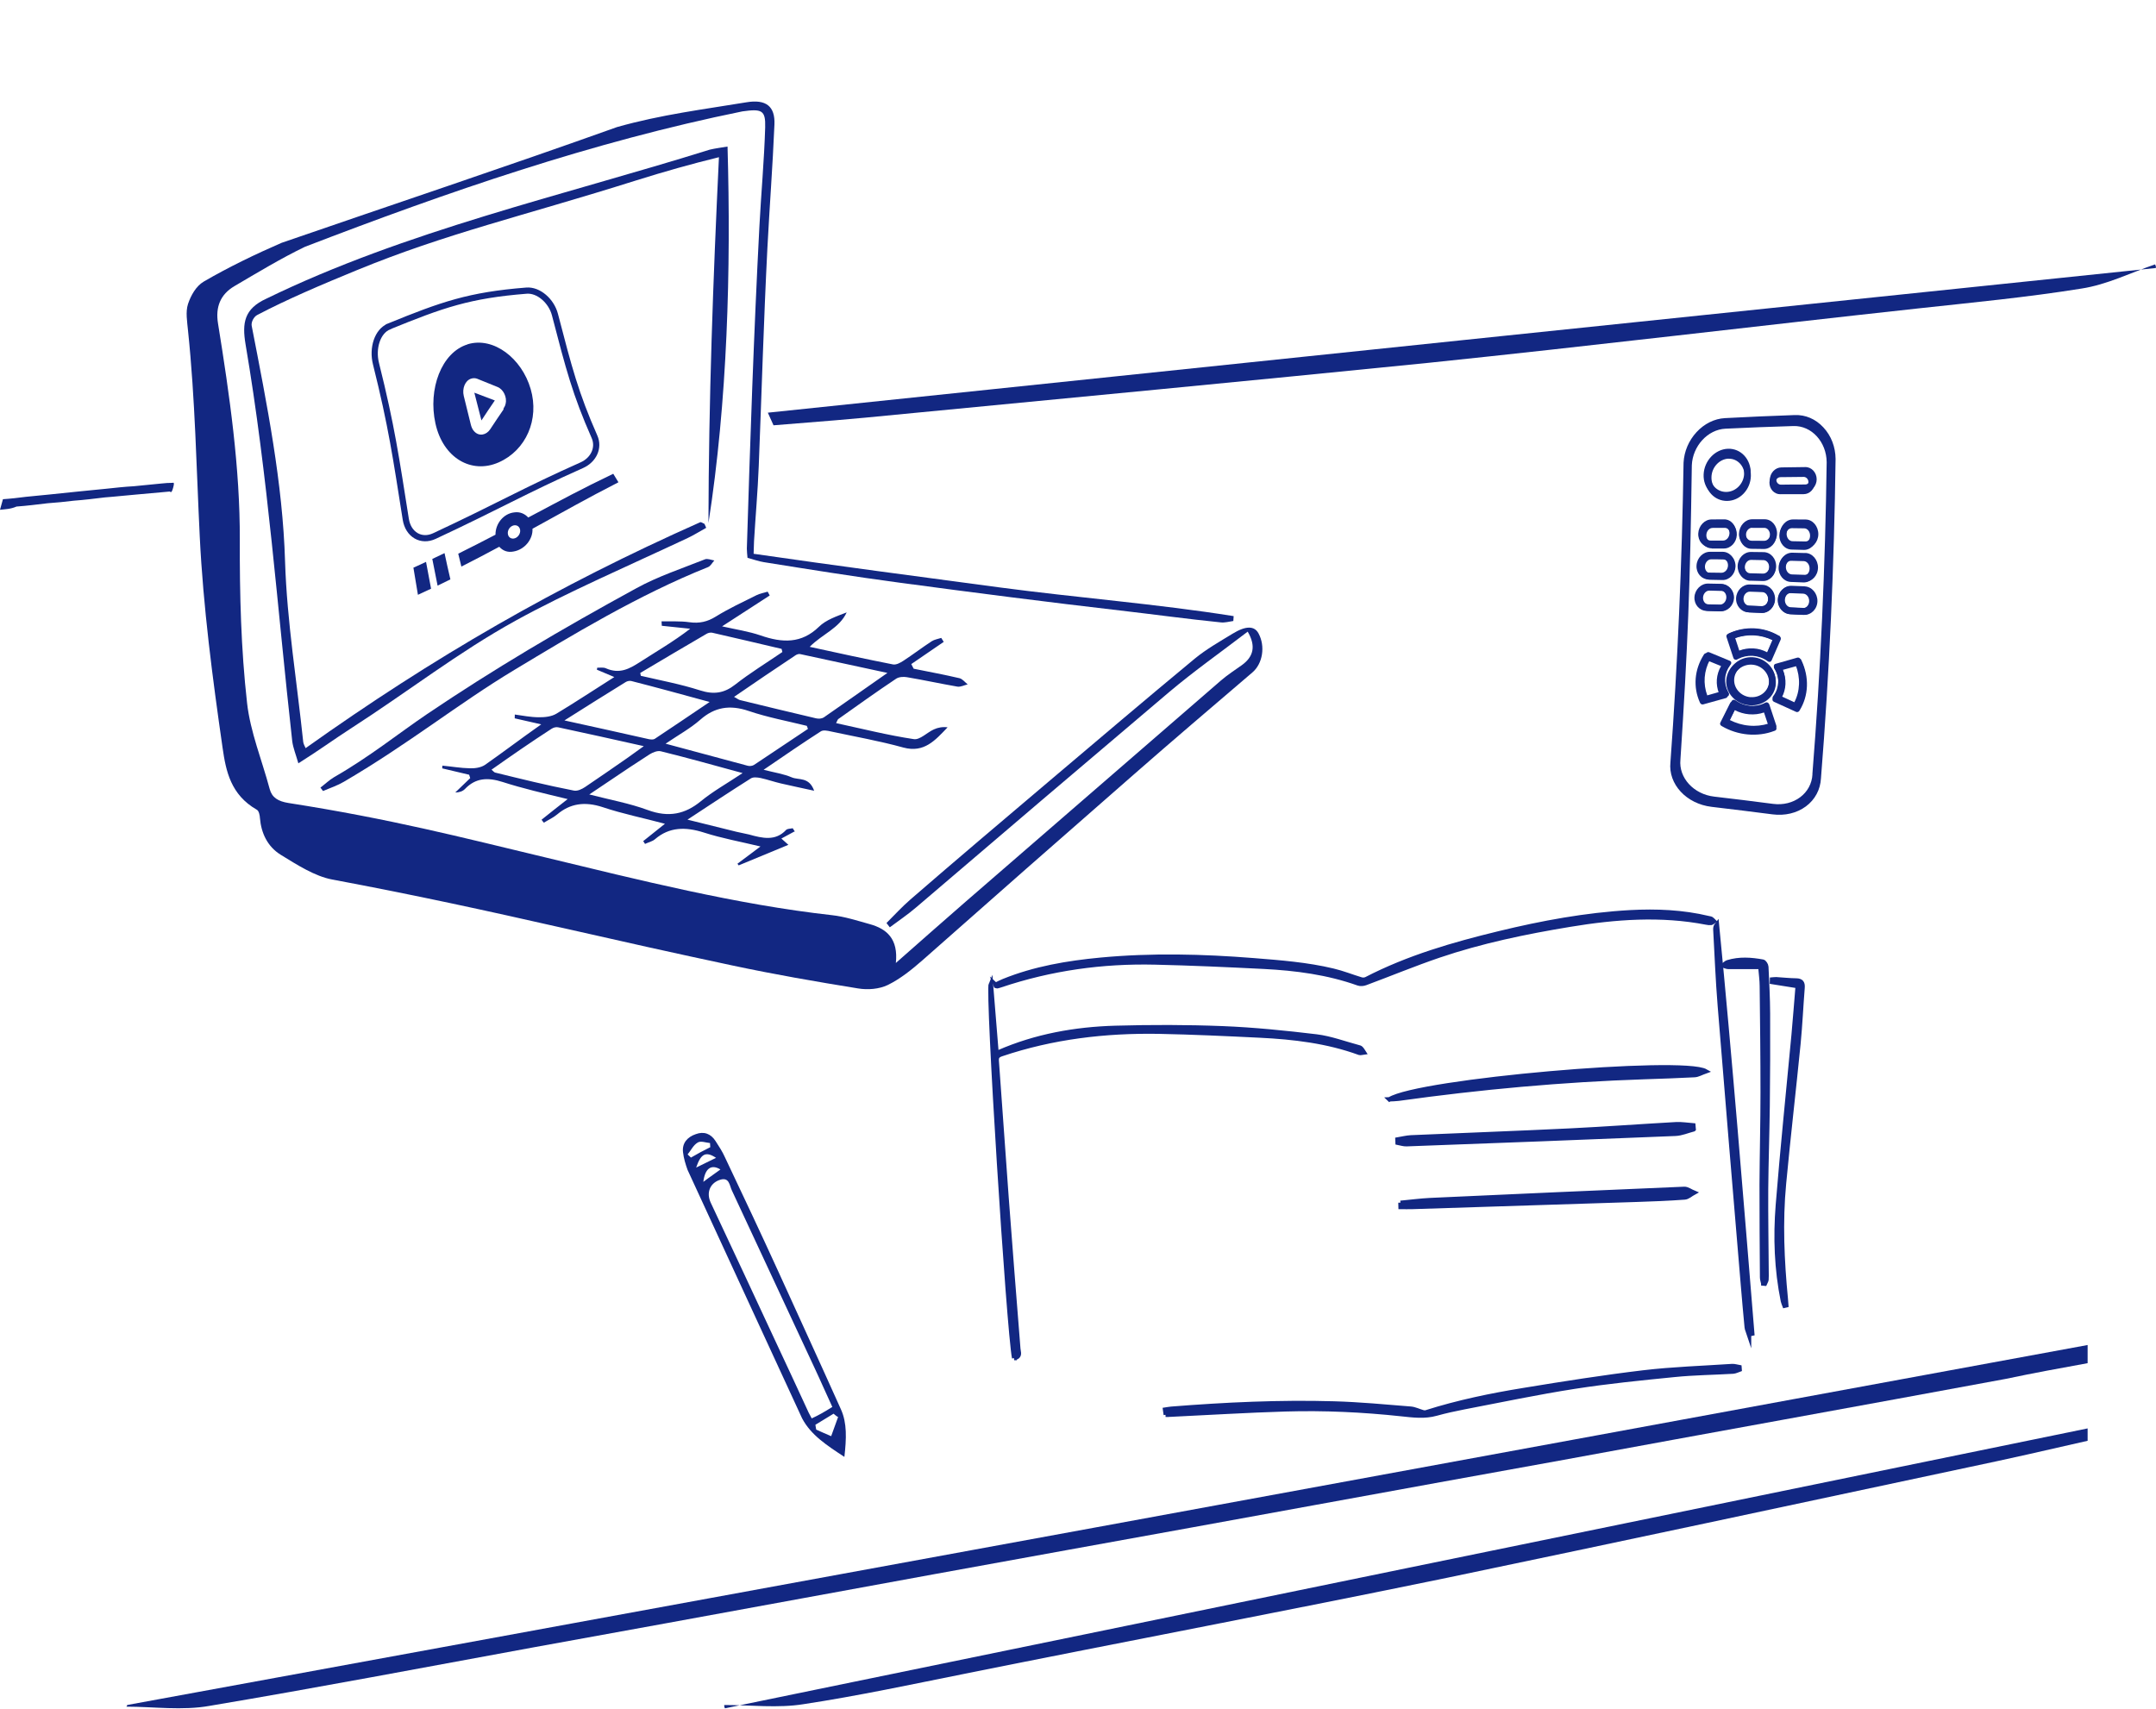 <?xml version="1.0" encoding="UTF-8"?>
<svg xmlns="http://www.w3.org/2000/svg" id="a" data-name="PA" viewBox="0 0 261.08 207.02">
  <defs>
    <style>
      .e, .f {
        fill: #122782;
      }

      .g, .h {
        fill: none;
      }

      .h {
        stroke-width: .75px;
      }

      .h, .f {
        stroke: #122782;
        stroke-miterlimit: 10;
      }

      .f {
        stroke-width: .53px;
      }
    </style>
  </defs>
  <path class="e" d="M15.4,206.5c79.1-14.5,158.2-29,237.4-43.6v2.2c-3.3.6-6.6,1.2-9.9,1.9-17.8,3.3-35.6,6.5-53.5,9.8-20,3.6-40,7.3-60,10.9-21.6,3.9-43.1,7.9-64.7,11.8-13.1,2.4-26.2,4.9-39.3,7.1-3.3.6-6.8.1-10.1.1.1-.1.1-.2.1-.2h0Z"></path>
  <path class="e" d="M252.8,173v1.5c-4.8,1.1-9.6,2.2-14.4,3.2-21.1,4.5-42.1,9-63.2,13.4-19.4,4-38.9,7.7-58.3,11.6-6.5,1.3-13,2.7-19.6,3.7-3.1.5-6.4.1-9.6.1,0,.1,0,.3.1.4,54.9-11.3,109.9-22.6,165-33.9h0Z"></path>
  <path class="e" d="M92.99,49.98h0c56.12-5.87,112.14-11.71,168.07-17.52.05-.13-.04-.34-.09-.44-2.96,1.01-5.83,2.46-8.92,2.93-6.56,1.06-13.21,1.69-19.82,2.41-19.72,2.15-39.45,4.53-59.21,6.58-21.52,2.17-43,4.21-64.57,6.29-4.9.5-9.84.89-14.78,1.28l-.69-1.53h0Z"></path>
  <path class="e" d="M.36,60.46c.93-.06,1.86-.17,2.8-.29.95-.11,1.88-.17,2.84-.28,1.15-.12,2.31-.24,3.47-.36,1.12-.13,2.21-.2,3.33-.33,1.14-.12,2.27-.25,3.4-.31,1.13-.13,2.23-.2,3.34-.33.45-.06.88-.07,1.3-.08.1.03.34-.22.14.54-.22.82-.32.54-.42.51-1.37.12-2.73.25-4.1.37-1.24.1-2.49.25-3.74.34-1.26.15-2.52.31-3.77.4-1.07.14-2.13.23-3.18.31-1.26.15-2.52.31-3.77.4-.71.31-1.35.32-2,.39l.36-1.29Z"></path>
  <g>
    <path class="f" d="M120.56,119.27c.33-.16.65-.33.98-.46,3.76-1.52,7.72-2.19,11.73-2.57,6.17-.58,12.35-.43,18.52.06,3.23.26,6.47.5,9.64,1.26,1.15.27,2.26.72,3.39,1.06.19.06.45.05.63-.04,5.09-2.63,10.54-4.2,16.06-5.54,5.22-1.27,10.51-2.25,15.89-2.55,3.19-.17,6.37-.04,9.49.71.12.03.26.04.36.1.11.07.2.18.29.27-.11.07-.21.19-.33.21-.18.02-.37,0-.56-.04-5.52-1.07-11.02-.66-16.52.25-5.39.89-10.72,1.99-15.9,3.75-2.99,1.02-5.91,2.23-8.87,3.33-.26.1-.62.13-.88.04-3.7-1.32-7.55-1.82-11.45-2.02-4.38-.22-8.77-.42-13.16-.52-6.38-.15-12.62.72-18.69,2.76-.14.04-.27.09-.41.12-.05,0-.11-.02-.17-.04-.02-.05-.03-.1-.05-.15h0Z"></path>
    <path class="f" d="M122.81,164.48c-.67-3.41-3.27-44.37-2.82-45.37l.68,8.36c.09,0,.17,0,.24-.02,4.51-1.97,9.28-2.82,14.16-2.96,4.33-.12,8.66-.12,12.98.05,3.8.15,7.59.54,11.36.99,1.71.21,3.38.84,5.06,1.29.12.03.26.06.34.15.14.14.24.32.35.49-.18.02-.39.11-.54.06-3.89-1.42-7.96-1.9-12.06-2.1-4.07-.2-8.15-.39-12.22-.47-6.49-.11-12.88.64-19.07,2.73-.46.16-.61.34-.57.83.41,5.52.78,11.05,1.19,16.58.44,5.96.92,11.92,1.39,17.87.02.25.03.5.08.74.1.47-.11.7-.55.78h0Z"></path>
    <path class="f" d="M141.17,171.35c-.03-.21-.06-.38-.09-.62.27-.04.51-.09.75-.11,6.57-.52,13.14-.83,19.72-.64,3.09.09,6.18.38,9.27.63.5.04.98.29,1.48.43.13.04.28.05.4.01,3.88-1.23,7.85-2.05,11.86-2.7,4.81-.79,9.62-1.55,14.46-2.13,3.55-.42,7.14-.53,10.72-.77.3-.02.6.09.9.14l.02.28c-.26.09-.52.23-.79.25-2.37.14-4.75.16-7.11.4-4.02.4-8.05.8-12.04,1.42-4.5.7-8.97,1.64-13.44,2.5-1.12.22-2.24.46-3.35.77-1.42.4-2.83.21-4.25.06-4.66-.5-9.34-.72-14.03-.58-4.66.14-9.32.43-13.98.65-.16,0-.33,0-.52.01h0Z"></path>
    <path class="f" d="M211.8,161.61c-.09-.28-.25-.56-.28-.85-.16-1.64-.3-3.27-.44-4.92-.95-11.35-1.91-22.7-2.82-34.05-.25-3.07-.37-6.15-.54-9.23-.01-.19.04-.4.19-.59,1.61,16.51,2.93,33.03,4.28,49.55-.13.03-.26.05-.39.08Z"></path>
    <path class="f" d="M213.52,155.45c-.05-.25-.14-.49-.14-.75-.02-3.75-.06-7.49-.05-11.24.02-3.73.12-7.45.12-11.17,0-4.29-.05-8.58-.1-12.86,0-.72-.11-1.44-.18-2.32-1.27,0-2.58,0-3.88,0-.21,0-.42-.12-.63-.18.18-.13.35-.33.55-.39,1.41-.43,2.84-.33,4.26-.07.18.03.41.4.42.62.09,1.89.19,3.79.2,5.68.02,3.72,0,7.45-.04,11.18-.04,3.35-.16,6.7-.19,10.05-.02,3.33.04,6.66.06,9.99,0,.33.02.67-.01,1-.02.17-.14.33-.21.5-.06,0-.12-.01-.18-.02h0Z"></path>
    <path class="f" d="M217.7,119.43c-1.11-.18-2.12-.34-3.13-.5,0-.1.02-.19.02-.29.17-.01.33-.05.49-.04.81.05,1.62.14,2.43.15.63.01.82.29.77.89-.18,2.26-.28,4.53-.5,6.78-.56,5.65-1.22,11.29-1.75,16.94-.44,4.66-.23,9.32.22,13.96l.06.77-.21.05c-.07-.19-.16-.38-.2-.57-.78-3.85-.92-7.74-.61-11.62.55-6.88,1.27-13.75,1.91-20.62.18-1.94.32-3.89.49-5.89h0Z"></path>
    <path class="f" d="M168.25,133.15c3.48-2.24,35.5-5.02,38.31-3.4-.56.2-.95.44-1.35.46-2.01.11-4.02.17-6.03.24-9.99.33-19.93,1.24-29.82,2.62-.37.05-.75.05-1.12.07Z"></path>
    <path class="f" d="M205.08,136.78c-.73.19-1.46.51-2.19.54-10.86.45-21.71.86-32.57,1.26-.35.01-.71-.11-1.07-.18,0-.13-.01-.26-.02-.39.54-.09,1.08-.23,1.63-.26,6.4-.28,12.8-.51,19.19-.82,4.3-.21,8.6-.53,12.9-.77.69-.04,1.4.09,2.1.14.01.16.02.31.04.47Z"></path>
    <path class="f" d="M169.59,145.68c1.19-.11,2.38-.27,3.57-.33,10.26-.47,20.53-.93,30.79-1.36.38-.02.78.3,1.17.46-.37.2-.73.56-1.12.58-1.93.14-3.87.22-5.8.28-9.04.3-18.09.58-27.13.87-.49.02-.98,0-1.46,0,0-.17-.01-.35-.02-.52Z"></path>
  </g>
  <path class="e" d="M102.25,176.45c-2.13-1.4-4.05-2.64-5.12-4.67-4.62-10.05-9.25-20.03-13.87-30.09-.24-.67-.47-1.41-.55-2.14-.13-1.09.51-1.84,1.55-2.19.97-.36,1.81-.07,2.39.84.45.69.84,1.3,1.14,1.97,2.17,4.58,4.33,9.16,6.42,13.74,2.52,5.55,5.11,11.18,7.63,16.8.74,1.65.66,3.52.41,5.74h0ZM98.29,171.79h0c.82-.37,1.58-.81,2.5-1.39-.74-1.58-1.41-3.15-2.15-4.72-3.34-7.13-6.66-14.34-10-21.47-.31-.6-.29-1.76-1.56-1.28-1.12.42-1.57,1.54-1.01,2.74,1.36,2.93,2.72,5.78,4.08,8.71,2.53,5.48,5.13,10.96,7.65,16.44.12.3.31.6.5.98h0ZM98.83,173.14h0c.56.26,1.19.53,1.82.8.28-.77.56-1.55.84-2.32-.21-.09-.34-.24-.55-.4l-2.2,1.34c.05.22.04.36.1.59h0ZM85.98,138.44h0c-.5-.04-1.13-.31-1.51-.05-.53.32-.8.95-1.2,1.42.13.16.27.24.4.39.76-.45,1.59-.89,2.34-1.26.01-.14-.04-.36-.03-.51h0ZM87.24,141.64c-1.1-.67-1.87-.15-2.07,1.5.77-.59,1.46-1.04,2.07-1.5ZM86.71,140.23c-1.24-.82-1.84-.51-2.41,1.18.9-.43,1.65-.81,2.41-1.18Z"></path>
  <g>
    <g id="b" data-name="PC">
      <g id="c" data-name="PC">
        <path class="e" d="M108.48,116.66c.32-2.96-1.1-4.17-3.18-4.74-1.51-.42-3.02-.91-4.55-1.08-11.53-1.28-23.36-4.26-34.81-7.02-10.19-2.44-18.61-4.63-31.03-6.57-1.23-.2-1.97-.65-2.25-1.68-.93-3.48-2.35-6.93-2.74-10.42-.74-6.58-.9-13.17-.88-19.75.03-8.72-1.23-17.48-2.64-26.23-.32-1.96.27-3.5,1.98-4.51,2.74-1.61,5.7-3.4,8.55-4.77,17.3-6.66,34.81-12.71,52.97-16.4,2.35-.33,2.82-.15,2.76,1.93-.12,4.01-.49,8-.7,12-.68,13-1.12,26.02-1.52,39.03,0,.36.05.73.08,1.11.71.19,1.33.42,1.95.52,5.44.87,10.92,1.75,16.46,2.49,9.17,1.23,17.97,2.36,26.72,3.37,4.07.47,8.11,1.03,12.18,1.44.49.06,1.01-.1,1.52-.17.01-.19.02-.4.04-.59-9.37-1.49-18.83-2.21-28.45-3.49-9.66-1.29-19.74-2.62-29.68-4.06.02-.59.04-1.07.05-1.53.18-3.03.45-6.04.57-9.07.35-8.82.6-17.64,1.05-26.47.26-4.96.64-9.93.85-14.91.1-2.22-1.02-3.1-3.4-2.7-5.19.86-10.28,1.48-15.66,3-13.5,4.83-27.07,9.34-40.62,14.02-3.14,1.36-6.47,2.97-9.42,4.69-.94.55-1.57,1.69-1.91,2.71-.32.97-.1,2.16,0,3.25.87,8.33,1.01,16.62,1.42,24.93.42,8.54,1.54,17.09,2.77,25.62.4,2.78.98,5.65,4.14,7.46.26.14.36.68.38,1.03.15,1.78.9,3.43,2.52,4.43,1.97,1.21,4.13,2.6,6.22,2.99,10.25,1.92,18.59,3.75,28.03,5.89,6.81,1.55,13.65,3.08,20.38,4.51,5.1,1.09,10.19,1.97,15.26,2.79,1.19.2,2.56.09,3.61-.41,1.53-.75,2.92-1.87,4.23-3.02,8.24-7.29,16.76-14.78,25.57-22.48,4.65-4.08,9.44-8.15,14.37-12.37,1.23-1.05,1.58-3.15.73-4.72-.5-.92-1.52-.95-3.14.04-1.57.96-3.18,1.87-4.58,3.02-6.02,4.98-11.78,9.89-17.48,14.71-5.76,4.88-11.45,9.69-16.94,14.45-1.03.89-1.95,1.9-2.91,2.86.14.17.26.35.4.52,1.07-.8,2.19-1.55,3.21-2.43,10.19-8.71,20.4-17.41,30.64-26.08,3-2.53,6.25-4.82,9.49-7.3,1.02,1.74.71,3.03-.7,4.05-.85.61-1.73,1.17-2.52,1.85-10.31,8.94-20.63,17.87-30.94,26.81-2.75,2.41-5.47,4.78-8.46,7.43,0,0,0,.01-.01.02Z"></path>
        <path class="e" d="M96.25,100.71c-.09-.14-.17-.27-.26-.4-.28.07-.65.04-.81.22-1.28,1.37-2.86.99-4.48.54-.51-.13-1.01-.2-1.52-.33-1.84-.45-3.68-.91-5.93-1.47,2.78-1.83,5.2-3.43,7.67-4.99.29-.19.79-.13,1.19-.05.83.18,1.64.47,2.47.66,1.25.29,2.51.55,4.01.88-.62-1.72-1.87-1.26-2.71-1.62-.98-.42-2.05-.57-3.41-.92,2.48-1.69,4.68-3.21,6.94-4.66.29-.18.81-.07,1.21.02,2.93.63,5.89,1.15,8.78,1.95,2.53.68,3.86-.9,5.35-2.45-.6-.08-1.16.02-1.66.25-.83.37-1.68,1.29-2.43,1.18-3.13-.47-6.22-1.25-9.41-1.94.14-.27.17-.42.26-.49,2.3-1.63,4.61-3.29,7.01-4.89.33-.22.9-.26,1.32-.18,2.06.35,4.08.79,6.1,1.14.39.06.83-.18,1.24-.27-.33-.27-.63-.66-.99-.75-1.83-.43-3.68-.77-5.55-1.15-.09-.19-.19-.37-.29-.56,1.31-.9,2.62-1.79,3.93-2.69-.1-.17-.2-.32-.3-.48-.39.13-.82.19-1.15.4-1.16.76-2.26,1.6-3.42,2.36-.38.25-.89.53-1.28.45-3.31-.65-6.6-1.37-10.08-2.13,1.54-1.56,3.58-2.23,4.48-4.17-1.22.47-2.51.9-3.37,1.75-2.1,2.04-4.41,1.96-7.06,1.04-1.43-.49-2.93-.71-4.66-1.1,2.09-1.36,3.92-2.55,5.77-3.74-.08-.15-.17-.3-.25-.46-.46.14-.94.22-1.36.43-1.67.83-3.36,1.62-4.93,2.59-1,.62-1.97.85-3.19.68-1.11-.16-2.24-.08-3.37-.11,0,.19.03.36.03.54,1.38.14,2.06.21,3.44.36-2.01,1.55-4.11,2.76-6.14,4.07-1.22.78-2.42,1.45-4.07.72-.31-.14-.7-.06-1.05-.07-.01.08-.03.16-.04.24.63.27,1.26.53,2.11.89-2.46,1.56-4.75,3.07-7,4.43-.59.36-1.41.45-2.13.44-.98,0-1.97-.2-2.92-.33,0,.15-.01.3-.01.46.93.22,1.87.43,3.21.73-2.57,1.81-4.64,3.39-6.8,4.9-.5.34-1.21.44-1.85.42-1.1-.02-2.21-.22-3.32-.32-.01.11-.02.22-.02.33,1.09.25,2.17.51,3.26.77.04.14.09.27.13.41-.6.58-1.2,1.15-1.81,1.74.5,0,.91-.15,1.18-.43,1.28-1.34,2.75-1.42,4.56-.84,2.43.78,4.93,1.36,7.87,2.07-1.25.97-2.21,1.74-3.16,2.5.08.12.18.24.28.36.54-.34,1.13-.6,1.62-1.01,1.55-1.31,3.33-1.59,5.51-.87,2.42.81,4.88,1.3,7.53,2.01-1,.8-1.82,1.45-2.63,2.1.07.11.15.22.22.34.41-.2.9-.29,1.23-.59,1.71-1.46,3.66-1.5,5.89-.79,2.18.7,4.4,1.1,6.86,1.69-1.1.83-1.94,1.46-2.79,2.09.05.07.1.13.15.2,2-.82,4.01-1.66,6.02-2.49-.1-.09-.38-.34-.85-.76.59-.33,1.08-.59,1.59-.86,0,.01.01.02.02.04ZM66.82,88.25c.21-.14.53-.22.78-.16,3.26.71,6.62,1.43,10.36,2.28-.89.64-1.43,1.04-1.99,1.43-1.71,1.18-3.4,2.37-5.12,3.52-.39.26-.93.52-1.36.43-3.35-.65-6.47-1.43-9.53-2.18-.11-.02-.21-.16-.44-.35,2.41-1.7,4.76-3.33,7.31-4.98ZM89.91,93.64c-1.89,1.26-3.58,2.2-5.04,3.4-1.9,1.56-3.89,2.01-6.45,1.06-2.14-.79-4.39-1.2-7.06-1.88,1.06-.71,1.81-1.21,2.56-1.72,1.56-1.05,3.13-2.11,4.73-3.13.39-.24.94-.48,1.37-.38,3.2.79,6.35,1.67,9.9,2.64,0,0,0,0-.01,0ZM99.74,86.89c-.22.16-.62.18-.92.11-3.07-.72-6.14-1.46-9.2-2.21-.17-.04-.33-.17-.73-.39,2.55-1.75,4.99-3.41,7.48-5.06.15-.09.37-.16.53-.12,3.38.73,6.76,1.47,10.56,2.28-2.83,1.97-5.27,3.71-7.72,5.4ZM77.52,81.51c2.67-1.59,5.35-3.18,8.05-4.75.18-.11.45-.17.67-.13,2.81.64,5.61,1.3,8.41,1.96.03.15.05.23.09.38-1.93,1.32-3.91,2.53-5.72,3.95-1.3,1.02-2.56,1.24-4.26.69-2.34-.75-4.76-1.2-7.16-1.76-.03-.14-.04-.21-.07-.36,0,0,0,0,0,.01ZM91.31,92.64c-.2.13-.54.17-.78.1-3.15-.84-6.31-1.7-9.93-2.67,1.61-1.09,3.03-1.87,4.21-2.91,1.71-1.5,3.54-1.84,5.86-1.05,2.3.78,4.69,1.22,7.03,1.8.05.13.09.24.14.37-2.19,1.46-4.36,2.92-6.53,4.36ZM68.34,87.26c2.63-1.67,5.04-3.18,7.44-4.66.18-.11.46-.17.67-.12,3.05.78,6.08,1.61,9.48,2.54-2.42,1.63-4.53,3.07-6.65,4.47-.16.1-.45.08-.68.04-3.27-.74-6.59-1.47-10.27-2.28,0,0,0,0,.01.01Z"></path>
        <path class="e" d="M85.51,63.91c-.06-.15-.14-.31-.2-.46-.18-.07-.41-.25-.52-.2-17.37,7.72-32.31,16.35-47.78,27.36-.09-.21-.25-.47-.29-.74-.76-7.29-1.97-14.57-2.2-21.86-.28-9.5-2.19-19.04-4.04-28.54-.09-.46.26-1.11.67-1.32,3.63-1.91,7.88-3.71,11.97-5.39,10.93-4.5,20.1-6.55,33.92-10.91,3.38-1.06,6.74-2.01,10.02-2.81-.71,14.8-1.24,29.48-1.27,44.31,2.3-14.73,2.74-30.71,2.31-45.6-.72.12-1.46.21-2.17.38-17.81,5.57-36.83,9.83-53.67,18.04-2.7,1.23-2.95,2.95-2.53,5.5,2.73,16.06,3.85,31.94,5.66,48.12.11.81.44,1.61.74,2.66,2.42-1.52,4.43-2.98,6.23-4.14,7.24-4.67,13.09-9.28,20.06-13.13,6.15-3.4,13.8-6.7,20.86-10.02.77-.36,1.48-.82,2.23-1.23,0,0,0,0,.01,0Z"></path>
        <path class="e" d="M38.8,95.38c.11.14.2.28.31.42.87-.36,1.77-.67,2.52-1.11,7.94-4.65,13.78-9.41,20.65-13.55,6.94-4.18,15.03-9.09,23.47-12.46.31-.13.5-.53.75-.8-.38-.06-.82-.26-1.13-.14-2.79,1.11-5.67,2.06-8.27,3.48-9.24,5.05-17.38,9.86-25.39,15.27-3.54,2.4-6.92,5.15-11.26,7.64-.59.35-1.09.84-1.66,1.27,0,0,0-.01,0-.02Z"></path>
        <path class="g" d="M59.95,93.58c3.05.75,6.19,1.53,9.53,2.18.44.08.98-.18,1.36-.43,1.72-1.15,3.42-2.34,5.12-3.52.56-.38,1.1-.79,1.99-1.43-3.75-.86-7.11-1.57-10.36-2.28-.26-.05-.58.03-.78.16-2.54,1.65-4.9,3.28-7.31,4.98.23.18.33.33.44.35Z"></path>
        <path class="g" d="M89.93,93.64c-3.55-.97-6.71-1.86-9.9-2.64-.43-.1-.98.14-1.37.38-1.6,1-3.16,2.07-4.73,3.13-.75.5-1.51,1-2.56,1.72,2.67.68,4.91,1.09,7.06,1.88,2.56.94,4.54.5,6.45-1.06,1.46-1.2,3.14-2.14,5.04-3.4,0,0,0,0,.01,0Z"></path>
        <path class="g" d="M96.89,79.22c-.16-.04-.38.03-.53.12-2.49,1.66-4.93,3.32-7.48,5.06.4.21.56.35.73.39,3.08.75,6.13,1.5,9.2,2.21.29.06.69.05.92-.11,2.44-1.69,4.88-3.43,7.72-5.4-3.8-.81-7.18-1.55-10.56-2.28Z"></path>
        <path class="g" d="M77.52,81.49c.03.14.04.21.07.36,2.41.58,4.82,1.02,7.16,1.76,1.7.54,2.95.34,4.26-.69,1.81-1.43,3.79-2.65,5.72-3.95-.03-.15-.05-.23-.09-.38-2.8-.66-5.6-1.32-8.41-1.96-.21-.04-.48.01-.67.13-2.7,1.57-5.37,3.17-8.05,4.75,0,0,0,0,0-.01Z"></path>
        <path class="g" d="M97.69,87.92c-2.34-.59-4.72-1.02-7.03-1.8-2.33-.79-4.15-.46-5.86,1.05-1.18,1.05-2.6,1.81-4.21,2.91,3.62.97,6.78,1.84,9.93,2.67.24.06.59.03.78-.1,2.17-1.43,4.33-2.91,6.53-4.36-.05-.13-.09-.24-.14-.37Z"></path>
        <path class="g" d="M68.31,87.24c3.68.81,7,1.54,10.27,2.28.23.06.52.07.68-.04,2.13-1.42,4.23-2.85,6.65-4.47-3.4-.93-6.42-1.75-9.48-2.54-.21-.05-.49,0-.67.12-2.4,1.48-4.81,2.99-7.44,4.66,0,0,0,0-.01-.01Z"></path>
      </g>
    </g>
    <g id="d" data-name="player">
      <g>
        <path class="e" d="M56.62,41.71c-3.16.97-4.81,5.41-3.89,9.58s4.35,6.17,7.66,4.71c3.31-1.46,4.95-5.2,3.87-8.89-1.07-3.69-4.48-6.38-7.65-5.41ZM61.22,48.9c-.02.18-.11.37-.26.6,0,.03.01.05.02.08-.64.94-.97,1.42-1.62,2.41-.46.7-1.34.9-1.93.26-.19-.19-.33-.48-.41-.8-.34-1.38-.51-2.08-.86-3.49-.22-.9.16-1.85.86-2.09.25-.09.53-.09.76,0,.99.4,1.48.6,2.47,1,.7.28,1.17,1.22.98,2.05Z"></path>
        <path class="e" d="M58.3,50.92c.65-.99.97-1.47,1.62-2.42-1-.37-1.49-.56-2.48-.94.34,1.36.52,2.03.86,3.36Z"></path>
      </g>
      <path class="h" d="M47.09,39.54c6.47-2.64,9.74-3.79,16.66-4.34,1.47-.12,3.02,1.25,3.45,2.9,1.7,6.54,2.49,9.58,4.79,14.8.58,1.31-.08,2.79-1.53,3.44-6.84,3.04-10.3,5.06-17.85,8.58-1.6.75-3.17-.16-3.47-2.02-1.18-7.43-1.71-11.26-3.61-18.85-.48-1.91.19-3.94,1.56-4.5Z"></path>
      <path class="e" d="M50.07,68.75c.61-.28.92-.41,1.52-.7.24,1.31.36,1.96.61,3.25-.63.3-.95.45-1.59.74-.22-1.31-.33-1.97-.55-3.3Z"></path>
      <path class="e" d="M52.34,67.7c.6-.28.9-.43,1.49-.71.28,1.28.41,1.92.71,3.18-.62.31-.93.46-1.55.76-.26-1.28-.39-1.93-.64-3.23Z"></path>
      <path class="e" d="M63.96,62.67c-.41-.44-1-.72-1.7-.61-1.26.14-2.27,1.33-2.26,2.7-1.78.92-2.67,1.39-4.51,2.3.15.63.23.94.38,1.56,1.87-.95,2.78-1.43,4.59-2.4.41.47,1.02.73,1.75.57,1.32-.23,2.34-1.48,2.27-2.75,4.3-2.36,6.36-3.55,10.41-5.63-.26-.41-.38-.61-.63-1.03-4.02,1.93-6.05,3.05-10.3,5.3ZM62.49,65.13c-.4.22-.83.07-.96-.33-.13-.4.08-.89.47-1.09.39-.21.82-.06.95.33.14.39-.07.87-.46,1.09Z"></path>
    </g>
  </g>
  <g>
    <path class="e" d="M220.52,52.22c-.91-.99-2.1-1.5-3.36-1.46-3.3.11-4.94.18-8.2.35-1.24.06-2.42.66-3.33,1.66-.91,1-1.45,2.29-1.51,3.62,0,0,0,0,0,0,0,0,0,0,0,.01-.24,14.66-.53,21.8-1.47,35.55-.27,2.59,1.88,4.94,4.84,5.29,2.85.34,4.28.53,7.15.9,1.44.19,2.84-.13,3.92-.93,1.08-.8,1.7-1.99,1.77-3.34.97-12.58,1.5-25.28,1.64-37.89,0,0,0,0,0,0,0,0,0,0,0,0-.01-1.43-.53-2.77-1.44-3.75ZM219.48,93.76s0,0,0,0c0,0,0,0,0,0-.11,2.33-2.27,3.93-4.78,3.6-2.87-.37-4.29-.55-7.13-.88-2.48-.29-4.3-2.28-4.08-4.47,0,0,0,0,0,0,0,0,0,0,0,0,.9-13.8,1.17-20.96,1.38-35.66.1-2.32,1.92-4.33,4.08-4.43,3.26-.15,4.91-.22,8.22-.32,2.19-.07,4.01,1.91,4.03,4.38-.17,12.58-.73,25.24-1.73,37.78Z"></path>
    <path class="e" d="M207.28,66.43c.59,0,.89,0,1.48,0,.82,0,1.52-.73,1.56-1.65.03-.92-.6-1.67-1.42-1.66-.59,0-.88,0-1.47,0-.81,0-1.51.75-1.55,1.65-.05.9.58,1.64,1.4,1.64ZM207.39,63.93c.59,0,.88,0,1.47,0,.39,0,.69.38.67.86-.02.47-.35.85-.75.85-.59,0-.89,0-1.48,0-.39,0-.69-.38-.67-.85.02-.47.36-.85.75-.85Z"></path>
    <path class="e" d="M210.66,64.79c-.03.92.61,1.67,1.43,1.68.6,0,.89.01,1.49.02.83.01,1.52-.73,1.54-1.67.02-.93-.63-1.7-1.45-1.7-.59,0-.89,0-1.48,0-.82,0-1.51.75-1.54,1.67ZM212.17,63.93c.59,0,.89,0,1.48,0,.39,0,.7.4.69.88-.01.48-.34.87-.74.86-.6,0-.89-.01-1.49-.02-.39,0-.7-.39-.69-.87.02-.48.35-.86.74-.86Z"></path>
    <path class="e" d="M218.49,63.16c-.6,0-.89-.01-1.49-.02-.82,0-1.51.75-1.53,1.69-.02.93.64,1.71,1.47,1.73.6.01.9.02,1.5.04.83.02,1.52-.73,1.53-1.68,0-.95-.66-1.74-1.49-1.75ZM218.46,65.76c-.6-.01-.9-.02-1.5-.03-.4,0-.71-.41-.7-.89,0-.49.34-.88.73-.87.6,0,.89.01,1.49.02.4,0,.72.41.71.9,0,.49-.33.88-.73.87Z"></path>
    <path class="e" d="M207.08,70.22c.6.01.9.02,1.5.03.83.02,1.54-.71,1.58-1.62.04-.91-.6-1.66-1.42-1.67-.59,0-.89,0-1.48-.01-.82,0-1.53.73-1.58,1.62-.05.9.58,1.63,1.41,1.65ZM207.21,67.74c.59,0,.89,0,1.49.02.39,0,.7.39.68.86-.02.47-.36.84-.76.84-.6-.01-.9-.02-1.49-.03-.4,0-.7-.39-.67-.85.03-.47.37-.84.76-.84Z"></path>
    <path class="e" d="M211.95,70.33c.6.02.9.03,1.51.04.84.03,1.54-.71,1.57-1.63.03-.93-.63-1.7-1.46-1.71-.6-.01-.9-.02-1.49-.02-.83-.01-1.53.73-1.57,1.64-.04.91.61,1.67,1.44,1.69ZM212.04,67.81c.6.01.9.02,1.5.03.4,0,.71.4.7.88-.01.48-.35.86-.75.85-.6-.02-.9-.02-1.51-.04-.4,0-.71-.4-.69-.87.02-.47.36-.85.75-.85Z"></path>
    <path class="e" d="M218.44,67.13c-.6-.02-.9-.02-1.51-.04-.83-.02-1.53.73-1.55,1.65-.03.93.64,1.71,1.48,1.74.61.02.91.03,1.52.06.84.03,1.54-.71,1.56-1.65.01-.94-.66-1.74-1.5-1.76ZM218.39,69.72c-.61-.02-.91-.03-1.52-.05-.4-.01-.72-.41-.71-.9.01-.48.35-.87.75-.85.6.02.9.02,1.51.04.4.01.72.42.71.91,0,.49-.34.87-.75.85Z"></path>
    <path class="e" d="M208.37,74.03c.84.03,1.56-.68,1.61-1.58.04-.9-.6-1.66-1.43-1.68-.6-.01-.9-.02-1.5-.03-.83-.02-1.55.7-1.61,1.59-.06.89.58,1.63,1.41,1.66.61.02.91.03,1.52.05ZM206.23,72.35c.03-.46.38-.83.77-.82.6.01.9.02,1.5.04.4.01.71.4.68.87-.02.47-.37.83-.77.82-.61-.02-.91-.03-1.51-.05-.4-.01-.7-.39-.67-.86Z"></path>
    <path class="e" d="M211.78,74.16c.61.03.92.04,1.53.07.85.04,1.56-.68,1.6-1.6.03-.92-.63-1.7-1.47-1.73-.61-.02-.91-.03-1.51-.05-.84-.02-1.55.7-1.59,1.6-.04.91.61,1.67,1.45,1.7ZM211.89,71.66c.61.02.91.03,1.52.05.4.01.72.41.7.89-.02.48-.36.85-.77.83-.61-.03-.91-.04-1.52-.06-.4-.02-.71-.41-.69-.88.02-.47.37-.84.77-.83Z"></path>
    <path class="e" d="M218.37,71.08c-.61-.02-.91-.04-1.52-.06-.84-.03-1.55.7-1.58,1.62-.03.92.63,1.7,1.49,1.75.61.03.92.05,1.54.08.85.04,1.56-.68,1.58-1.62.02-.94-.66-1.74-1.5-1.77ZM218.31,73.65c-.61-.03-.92-.05-1.53-.07-.41-.02-.73-.42-.71-.9.01-.48.35-.86.76-.84.61.02.92.04,1.53.06.41.02.73.43.72.91-.01.48-.35.86-.76.84Z"></path>
    <path class="e" d="M209.15,60.67c.75-.01,1.46-.33,2-.9.54-.57.85-1.32.87-2.12.04-1.65-1.17-2.96-2.68-2.91-1.51.05-2.78,1.43-2.84,3.05-.07,1.62,1.12,2.9,2.66,2.88ZM209.31,55.56c.53-.02,1.03.19,1.4.59.37.4.56.94.55,1.52-.03,1.2-.97,2.18-2.08,2.19-1.11.02-1.98-.92-1.93-2.1.04-1.18.97-2.17,2.07-2.21Z"></path>
    <path class="e" d="M215.57,59.85c1.14,0,1.71,0,2.85,0,.74,0,1.35-.65,1.35-1.46,0,0,0,0,0,0,0-.81-.6-1.46-1.33-1.45-1.13.01-1.7.02-2.82.03-.73.01-1.33.67-1.35,1.46,0,0,0,0,0,0-.01.79.57,1.43,1.31,1.43ZM215.02,58.41c0-.34.26-.61.57-.62,1.13-.01,1.7-.02,2.83-.03.31,0,.57.28.57.62,0,0,0,0,0,0,0,.34-.26.62-.57.62-1.14,0-1.71,0-2.84.01-.31,0-.56-.27-.56-.61,0,0,0,0,0,0Z"></path>
    <path class="e" d="M218.01,79.82c-.07-.14-.22-.21-.37-.17-1.05.3-1.58.45-2.63.75-.09.02-.16.09-.19.17-.03.08-.03.18.02.26.03.05.04.07.07.11.3.52.45,1.11.42,1.71-.03.58-.22,1.14-.56,1.6-.03.04-.04.06-.07.1-.05.07-.07.16-.04.25.03.09.09.16.17.2,1.03.47,1.54.71,2.58,1.19.03.02.07.03.11.03.11.01.22-.04.28-.13.02-.03.03-.05.05-.08,0,0,0,0,0,0,.52-.86.81-1.83.85-2.87.04-1.03-.18-2.08-.63-3.02-.02-.03-.02-.05-.04-.08ZM217.28,85.05c-.64-.29-.95-.44-1.58-.73.27-.49.42-1.04.45-1.61.03-.58-.08-1.16-.31-1.7.65-.18.97-.27,1.61-.45.29.74.43,1.53.4,2.31-.03.78-.22,1.52-.57,2.19Z"></path>
    <path class="e" d="M214.23,85.28c-.03-.08-.09-.15-.18-.19-.09-.04-.18-.03-.26,0-.05.02-.07.03-.11.06-.54.27-1.14.38-1.75.33-.61-.05-1.19-.26-1.68-.6-.04-.03-.06-.04-.1-.07-.07-.05-.17-.07-.26-.05-.09.02-.16.08-.2.16-.46.95-.69,1.42-1.16,2.35-.07.13-.01.29.12.37.03.02.05.03.08.05.9.53,1.95.87,3.01.97,1.07.1,2.14-.04,3.1-.41.03-.01.05-.02.09-.03.15-.05.22-.2.17-.35-.34-1.04-.52-1.55-.86-2.59ZM211.79,87.88c-.81-.07-1.6-.31-2.31-.67.29-.58.43-.87.71-1.45.52.28,1.1.45,1.69.5.6.05,1.2-.02,1.75-.21.21.63.31.95.53,1.59-.75.23-1.56.32-2.37.24Z"></path>
    <path class="e" d="M215.43,77.01s-.05-.03-.08-.05c-.9-.52-1.87-.81-2.91-.86-1.03-.05-2.06.15-2.99.57-.03.01-.05.02-.08.04-.14.06-.21.22-.17.36.33,1,.49,1.5.82,2.5.03.08.09.15.18.18.08.03.18.03.26-.02.04-.02.07-.04.11-.06.52-.27,1.11-.4,1.71-.37.6.04,1.18.24,1.67.58,0,0,0,0,0,0,.04.03.06.04.11.07.05.03.1.05.16.05.03,0,.07,0,.1,0,.09-.02.16-.08.19-.17.43-.98.64-1.47,1.06-2.47.06-.14,0-.3-.13-.38ZM213.99,79c-.52-.28-1.09-.44-1.67-.47s-1.16.06-1.7.27c-.2-.61-.3-.92-.5-1.53.73-.27,1.51-.39,2.29-.35.79.04,1.53.24,2.23.58-.26.61-.39.91-.65,1.51Z"></path>
    <path class="e" d="M209.36,84.17c.03-.08.03-.17-.02-.25-.02-.04-.04-.06-.06-.11-.28-.5-.41-1.07-.37-1.64.04-.58.25-1.13.6-1.6.03-.04.05-.06.08-.1.05-.07.07-.16.05-.25-.02-.09-.09-.15-.17-.19-1-.42-1.5-.62-2.49-1.03-.14-.06-.3,0-.38.12-.02.03-.03.05-.05.08-.53.84-.85,1.8-.92,2.78-.08.99.09,1.94.5,2.84.01.03.02.05.04.08.04.1.15.17.26.18.04,0,.07,0,.11-.01,1.06-.29,1.59-.44,2.64-.74.09-.02.16-.08.19-.16ZM208.35,83.76c-.64.18-.96.27-1.61.46-.26-.7-.36-1.43-.31-2.17.06-.76.27-1.47.63-2.13.61.25.91.38,1.52.63-.28.49-.45,1.04-.49,1.6-.04.55.05,1.1.26,1.62Z"></path>
    <path class="e" d="M212.26,79.6c-1.59-.1-2.96,1.08-3.06,2.6-.1,1.53,1.12,2.86,2.74,2.99,1.62.13,3.01-1.01,3.08-2.57.07-1.56-1.17-2.92-2.77-3.02ZM211.99,84.44c-1.17-.09-2.06-1.07-1.99-2.18.07-1.11,1.06-1.96,2.22-1.89,1.16.07,2.06,1.06,2.01,2.19-.06,1.13-1.06,1.96-2.24,1.87Z"></path>
  </g>
  <g>
    <path class="e" d="M220.79,51.75c-.94-1.01-2.16-1.53-3.46-1.48-3.4.12-5.1.2-8.45.37-1.28.07-2.5.68-3.44,1.7-.94,1.02-1.5,2.33-1.57,3.7,0,0,0,0,0,0,0,0,0,0,0,.01-.19,12.08-.71,24.23-1.59,36.28-.28,2.64,1.93,5.03,4.99,5.39,2.94.35,4.41.53,7.37.91,1.49.19,2.93-.14,4.04-.96,1.11-.82,1.76-2.04,1.83-3.41,1.03-12.83,1.6-25.79,1.77-38.67,0,0,0,0,0,0,0,0,0,0,0,0-.01-1.46-.54-2.83-1.48-3.83ZM219.62,94.14s0,0,0,0c0,0,0,0,0,0-.12,2.38-2.35,4.01-4.94,3.69-2.96-.37-4.43-.55-7.36-.89-2.56-.29-4.43-2.31-4.2-4.55,0,0,0,0,0,0,0,0,0,0,0-.01.85-12.09,1.34-24.27,1.5-36.39.11-2.37,1.99-4.42,4.22-4.53,3.37-.16,5.06-.23,8.48-.34,2.26-.07,4.14,1.94,4.15,4.46-.2,12.84-.8,25.76-1.86,38.56Z"></path>
    <path class="e" d="M207.09,66.28c.61,0,.92,0,1.53,0,.85,0,1.57-.75,1.61-1.69.04-.94-.62-1.7-1.46-1.69-.61,0-.91,0-1.51.01-.84,0-1.56.77-1.61,1.69-.05.92.59,1.67,1.44,1.67ZM207.22,63.73c.61,0,.91,0,1.52,0,.4,0,.71.39.69.87-.02.48-.37.87-.77.87-.61,0-.91,0-1.52,0-.4,0-.71-.39-.69-.86.02-.48.37-.87.77-.87Z"></path>
    <path class="e" d="M210.58,64.6c-.04.94.62,1.7,1.48,1.71.61,0,.92.01,1.54.02.85.01,1.57-.75,1.59-1.7.02-.95-.65-1.74-1.49-1.74-.61,0-.91,0-1.52,0-.84,0-1.56.77-1.59,1.71ZM212.15,63.72c.61,0,.92,0,1.53,0,.41,0,.73.4.71.9-.01.49-.36.89-.76.88-.61,0-.92,0-1.53-.01-.41,0-.72-.4-.71-.89.02-.49.36-.88.77-.88Z"></path>
    <path class="e" d="M218.66,62.92c-.61,0-.92,0-1.53-.01-.85,0-1.55.77-1.58,1.72-.02.95.65,1.74,1.51,1.76.62.01.93.02,1.55.03.86.02,1.57-.75,1.58-1.72,0-.97-.68-1.77-1.53-1.78ZM218.62,65.58c-.62-.01-.93-.02-1.55-.03-.41,0-.73-.41-.72-.91.01-.5.35-.89.76-.89.61,0,.92.01,1.54.02.41,0,.74.42.73.92,0,.5-.35.9-.76.89Z"></path>
    <path class="e" d="M206.88,70.15c.62.01.93.02,1.55.03.86.02,1.59-.72,1.64-1.65.04-.93-.62-1.7-1.47-1.7-.61,0-.92,0-1.53,0-.85,0-1.58.74-1.63,1.66-.06.91.59,1.67,1.45,1.68ZM207.02,67.62c.61,0,.92,0,1.53.01.41,0,.72.4.7.88-.02.48-.38.86-.79.86-.62-.01-.93-.01-1.54-.02-.41,0-.72-.39-.69-.87.03-.48.38-.86.79-.86Z"></path>
    <path class="e" d="M211.9,70.25c.62.02.93.02,1.56.04.86.02,1.59-.72,1.62-1.67.03-.95-.65-1.73-1.5-1.75-.62,0-.93-.01-1.54-.02-.85-.01-1.58.74-1.62,1.67-.04.93.62,1.7,1.48,1.72ZM212.01,67.68c.62,0,.93.02,1.54.03.41,0,.73.41.72.9-.02.49-.37.87-.78.86-.62-.02-.93-.02-1.55-.04-.41,0-.73-.41-.71-.89.02-.48.37-.87.78-.86Z"></path>
    <path class="e" d="M218.6,66.98c-.62-.02-.93-.02-1.55-.04-.86-.02-1.58.74-1.6,1.69-.03.95.65,1.74,1.52,1.77.63.02.94.03,1.57.05.87.03,1.59-.72,1.61-1.69.01-.96-.68-1.77-1.54-1.79ZM218.55,69.62c-.63-.02-.94-.03-1.56-.05-.41-.01-.74-.42-.73-.91.01-.49.36-.88.77-.87.62.02.93.02,1.56.04.41.01.74.42.73.92,0,.5-.36.89-.77.87Z"></path>
    <path class="e" d="M208.21,74.04c.87.03,1.62-.7,1.66-1.62.05-.92-.62-1.7-1.47-1.71-.62-.01-.93-.02-1.55-.03-.86-.02-1.6.72-1.66,1.62-.06.91.59,1.66,1.46,1.69.62.02.94.03,1.56.05ZM206,72.32c.03-.47.39-.85.8-.84.62.01.93.02,1.55.03.41,0,.73.41.7.88-.03.48-.39.85-.8.84-.62-.02-.94-.03-1.56-.04-.41-.01-.72-.4-.69-.87Z"></path>
    <path class="e" d="M211.73,74.17c.63.02.94.04,1.57.06.87.04,1.62-.7,1.65-1.64.03-.94-.65-1.73-1.51-1.76-.62-.02-.94-.03-1.56-.04-.86-.02-1.6.72-1.65,1.64-.05.92.62,1.7,1.49,1.73ZM211.84,71.61c.62.02.94.03,1.56.05.41.01.74.42.72.9-.02.49-.37.86-.79.85-.63-.02-.94-.04-1.57-.06-.42-.01-.74-.41-.71-.89.02-.48.38-.86.79-.85Z"></path>
    <path class="e" d="M218.52,71.01c-.63-.02-.94-.04-1.57-.06-.87-.03-1.6.72-1.63,1.66-.03.94.65,1.74,1.53,1.78.63.03.95.05,1.59.08.88.04,1.62-.7,1.64-1.65.02-.96-.68-1.77-1.55-1.8ZM218.45,73.63c-.63-.03-.95-.04-1.58-.07-.42-.02-.75-.43-.73-.92.02-.49.37-.87.78-.86.63.02.94.04,1.57.06.42.02.75.43.74.93-.01.49-.36.88-.78.86Z"></path>
    <path class="e" d="M209.03,60.4c.77-.01,1.51-.34,2.07-.92.56-.58.88-1.35.9-2.17.04-1.69-1.2-3.02-2.76-2.96-1.56.06-2.87,1.46-2.94,3.11-.07,1.65,1.15,2.96,2.74,2.93ZM209.21,55.19c.55-.02,1.06.19,1.44.6.38.41.58.96.56,1.55-.03,1.22-1,2.22-2.15,2.24-1.15.02-2.04-.93-1.99-2.13.05-1.2,1-2.22,2.14-2.26Z"></path>
    <path class="e" d="M215.66,59.55c1.17,0,1.76,0,2.94-.01.76,0,1.39-.67,1.39-1.49,0,0,0,0,0,0,0-.82-.62-1.49-1.37-1.48-1.17.01-1.75.02-2.91.04-.75.01-1.38.68-1.39,1.49,0,0,0,0,0,0-.02.81.59,1.46,1.35,1.45ZM215.1,58.08c0-.34.27-.63.59-.63,1.17-.02,1.75-.02,2.92-.03.32,0,.58.28.58.63,0,0,0,0,0,0,0,.35-.27.63-.59.63-1.17,0-1.76,0-2.93.02-.32,0-.58-.27-.57-.62,0,0,0,0,0,0Z"></path>
    <path class="e" d="M218.13,79.93c-.07-.14-.23-.22-.38-.17-1.08.31-1.63.46-2.72.77-.09.03-.16.09-.2.17-.03.08-.03.18.02.26.03.05.04.07.07.12.31.53.46,1.13.43,1.74-.03.59-.23,1.16-.58,1.63-.03.04-.05.06-.08.1-.05.07-.07.16-.05.25.03.09.09.16.18.2,1.06.48,1.59.72,2.66,1.21.04.02.07.03.11.03.11.01.22-.04.29-.13.02-.03.03-.05.05-.08,0,0,0,0,0,0,.54-.88.84-1.87.88-2.93.04-1.05-.19-2.12-.65-3.08-.02-.03-.02-.05-.04-.08ZM217.37,85.26c-.65-.3-.98-.45-1.63-.74.28-.5.44-1.06.47-1.65.03-.59-.08-1.19-.32-1.74.67-.19,1-.28,1.67-.46.3.75.44,1.56.41,2.35-.03.8-.23,1.55-.59,2.24Z"></path>
    <path class="e" d="M214.23,85.5c-.03-.09-.1-.16-.19-.19-.09-.04-.19-.03-.27,0-.05.02-.07.04-.12.06-.55.27-1.18.39-1.81.34-.63-.05-1.23-.26-1.73-.61-.04-.03-.06-.05-.11-.08-.08-.05-.17-.07-.27-.05-.09.02-.17.08-.21.16-.48.97-.72,1.45-1.2,2.4-.07.13-.01.3.13.38.03.02.05.03.08.05.93.54,2.01.89,3.11.99,1.1.1,2.21-.04,3.2-.42.04-.01.05-.02.09-.03.15-.05.23-.21.18-.36-.35-1.06-.53-1.59-.88-2.64ZM211.7,88.16c-.83-.07-1.65-.31-2.38-.68.3-.59.45-.88.74-1.48.53.28,1.13.46,1.74.51.62.05,1.24-.02,1.81-.22.21.65.32.97.54,1.62-.77.24-1.61.33-2.44.25Z"></path>
    <path class="e" d="M215.48,77.07s-.05-.03-.08-.05c-.93-.53-1.93-.82-2.99-.87-1.06-.05-2.12.16-3.08.59-.03.02-.05.02-.09.04-.15.06-.22.22-.17.37.33,1.02.5,1.53.84,2.55.03.08.09.15.18.19.09.03.19.03.27-.02.04-.02.07-.04.11-.06.54-.28,1.15-.41,1.76-.38.62.04,1.22.24,1.73.59,0,0,0,0,0,0,.04.03.07.05.11.08.05.03.1.05.16.06.04,0,.07,0,.1,0,.09-.02.16-.08.2-.17.44-1,.66-1.51,1.1-2.52.06-.14,0-.31-.14-.39ZM213.99,79.09c-.53-.28-1.12-.44-1.72-.48-.6-.03-1.2.06-1.75.27-.21-.63-.31-.94-.51-1.56.75-.28,1.56-.41,2.36-.37.81.04,1.58.24,2.29.59-.27.62-.4.93-.67,1.54Z"></path>
    <path class="e" d="M209.2,84.38c.04-.08.03-.18-.02-.25-.03-.04-.04-.06-.06-.11-.29-.51-.42-1.09-.38-1.67.04-.59.26-1.16.62-1.64.03-.04.05-.06.08-.1.06-.07.07-.17.05-.25-.02-.09-.09-.16-.18-.19-1.03-.42-1.55-.63-2.57-1.04-.14-.06-.31,0-.39.12-.02.03-.03.05-.05.08-.54.86-.88,1.84-.96,2.83-.08,1.01.09,1.98.5,2.9.01.03.02.05.04.08.05.1.15.17.27.18.04,0,.08,0,.11-.01,1.09-.3,1.64-.45,2.73-.76.09-.02.16-.09.2-.17ZM208.16,83.96c-.66.19-1,.28-1.66.47-.27-.71-.37-1.45-.31-2.22.06-.77.28-1.5.65-2.18.62.25.94.38,1.57.64-.29.5-.47,1.06-.51,1.64-.04.56.05,1.13.26,1.65Z"></path>
    <path class="e" d="M212.2,79.71c-1.64-.1-3.05,1.11-3.16,2.66-.11,1.56,1.15,2.92,2.82,3.05,1.67.13,3.11-1.04,3.18-2.63.08-1.59-1.2-2.98-2.85-3.08ZM211.91,84.65c-1.21-.09-2.13-1.08-2.05-2.22.07-1.13,1.1-2,2.3-1.93,1.19.07,2.12,1.08,2.06,2.23-.06,1.15-1.1,2.01-2.31,1.91Z"></path>
  </g>
</svg>
